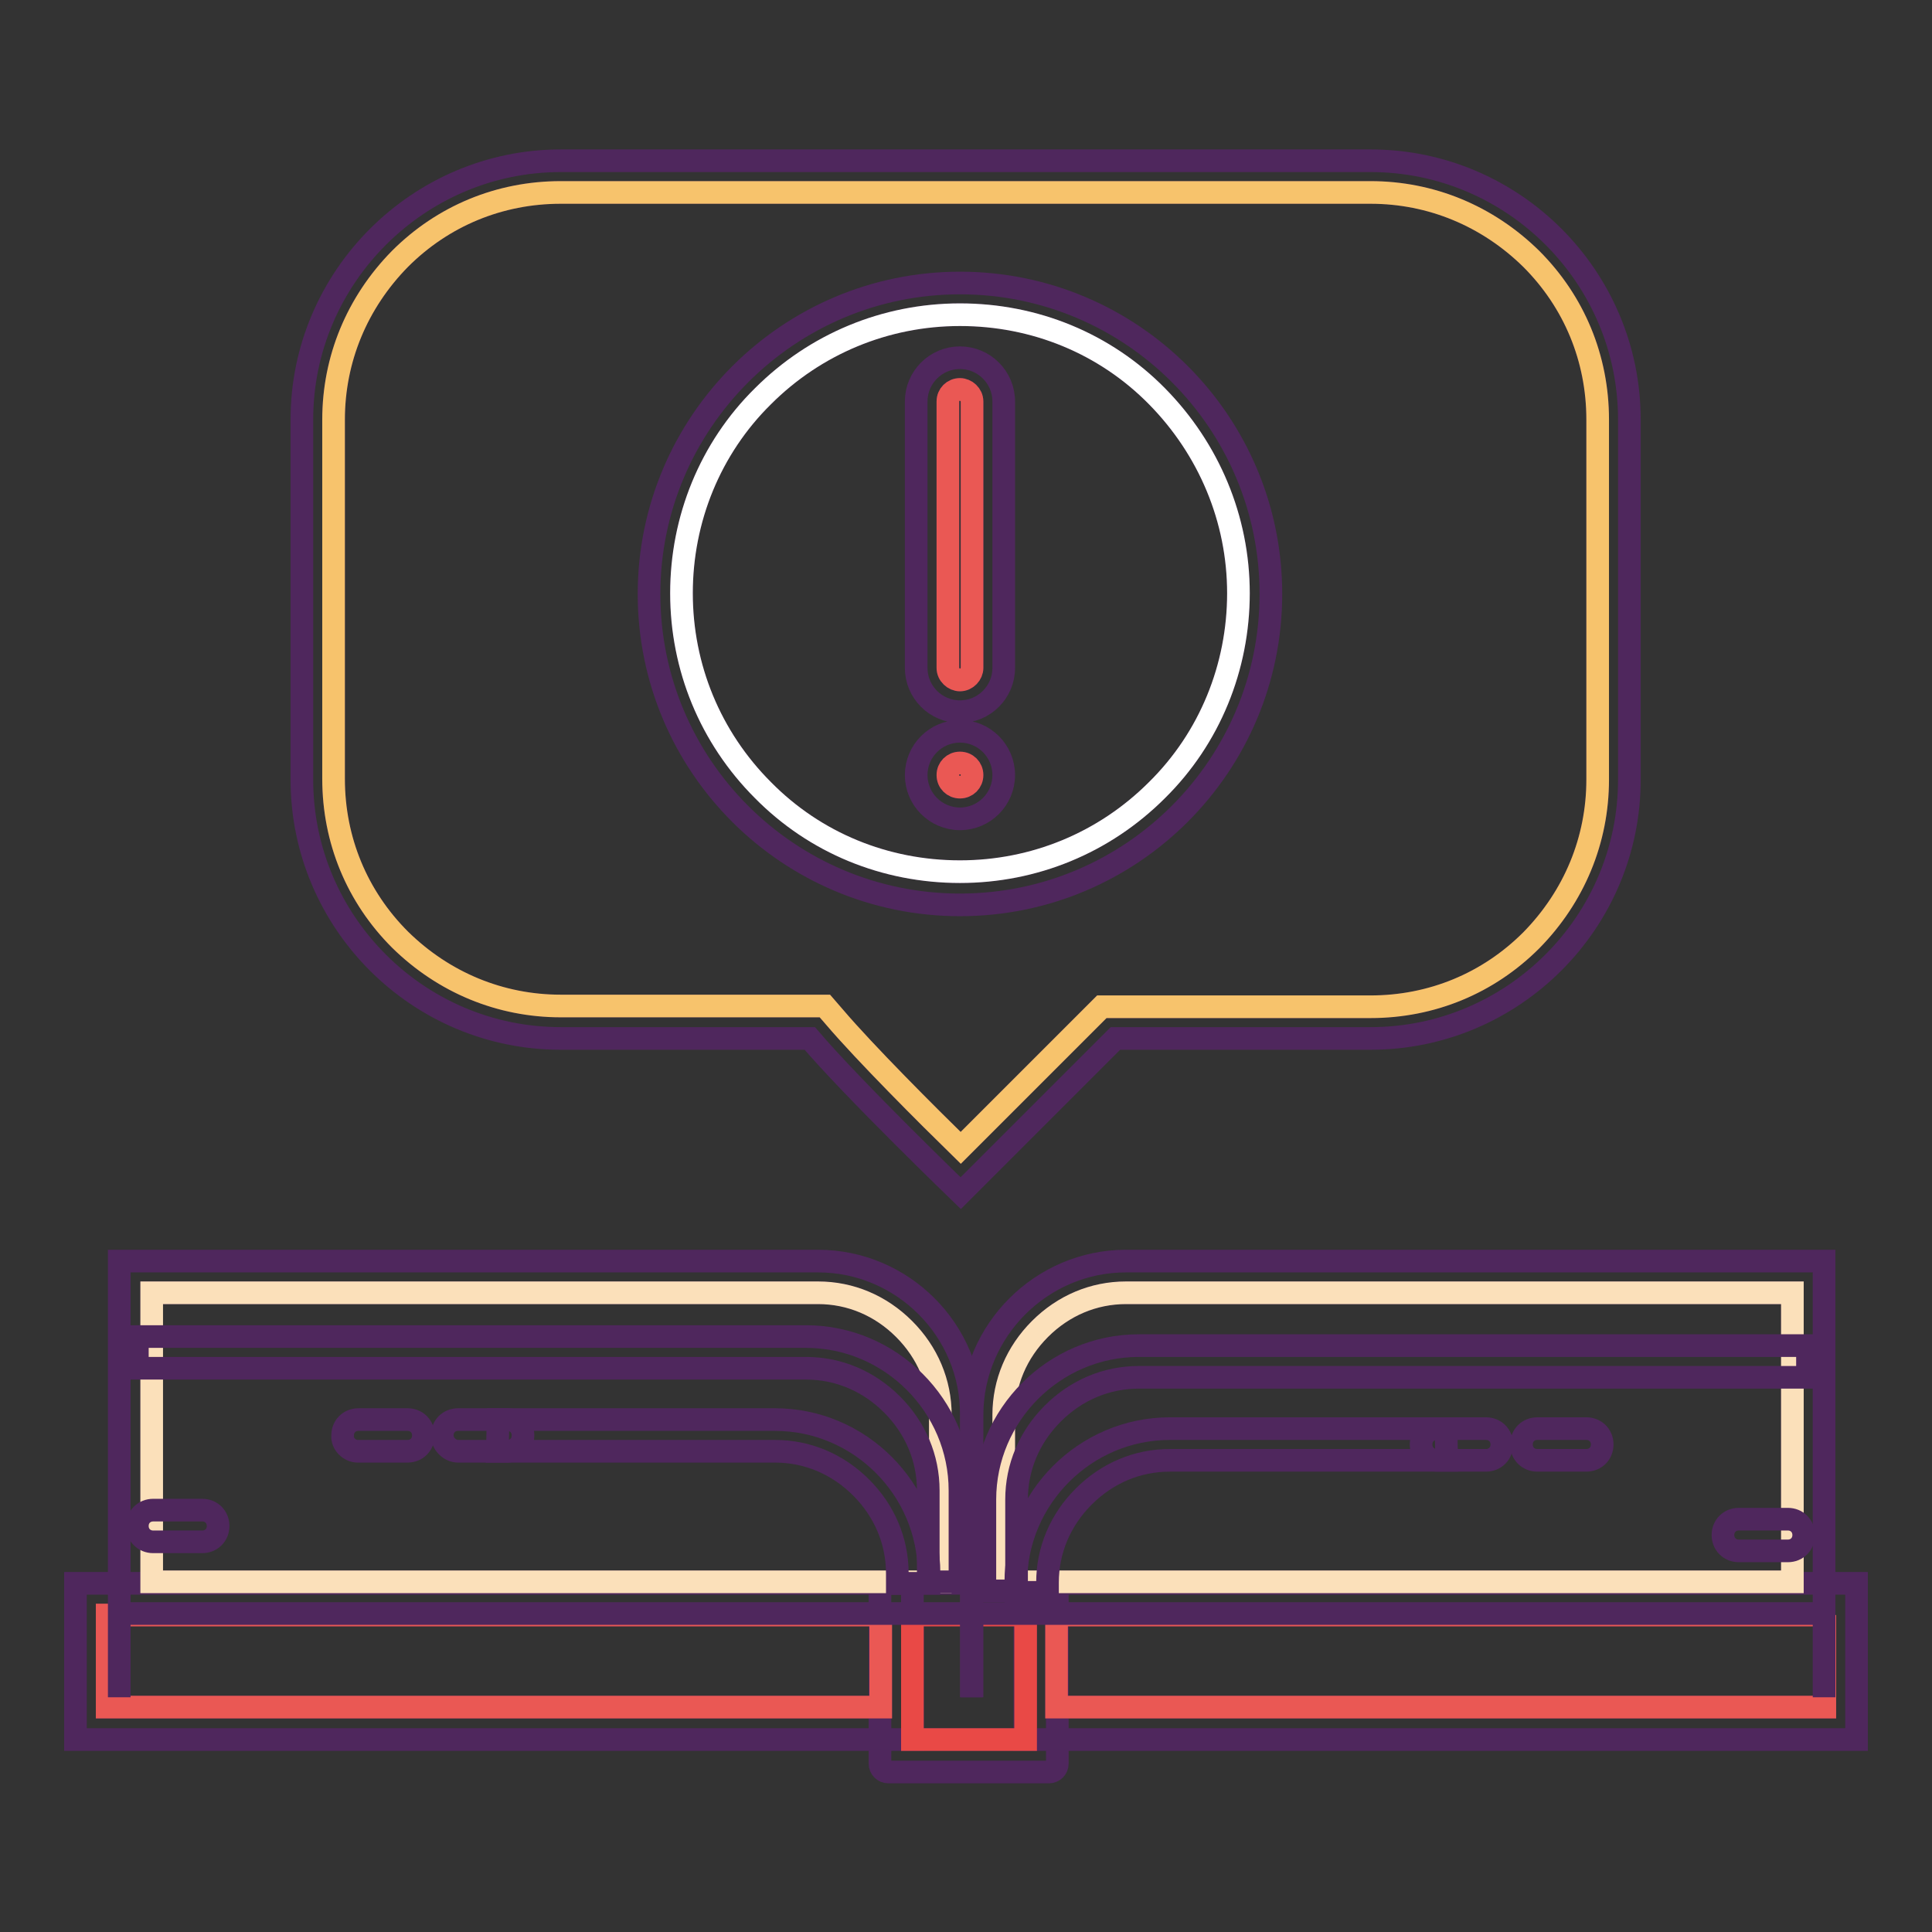 <?xml version="1.0" encoding="utf-8"?>
<!-- Svg Vector Icons : http://www.onlinewebfonts.com/icon -->
<!DOCTYPE svg PUBLIC "-//W3C//DTD SVG 1.1//EN" "http://www.w3.org/Graphics/SVG/1.1/DTD/svg11.dtd">
<svg version="1.1" xmlns="http://www.w3.org/2000/svg" xmlns:xlink="http://www.w3.org/1999/xlink" x="0px" y="0px" viewBox="0 0 256 256" enable-background="new 0 0 256 256" xml:space="preserve">
<rect x="0" y="0" width="256" height="256" fill="#333333" stroke="none"/>
<g> <path stroke-width="3" fill-opacity="0" stroke="#4f275d"  d="M116.7,214v12.2H14.2V214H116.7 M120.9,209.8H10v20.7h110.9V209.8z M241.8,214v12.2H140V214H241.8  M246,209.8H135.8v20.7H246V209.8z"/> <path stroke-width="3" fill-opacity="0" stroke="#4f275d"  d="M135.9,214v16.5h-15V214H135.9 M139,209.8h-21.3c-0.6,0-1.1,0.5-1.1,1.1v22.8c0,0.6,0.5,1.1,1.1,1.1H139 c0.6,0,1.1-0.5,1.1-1.1v-22.8C140.1,210.2,139.6,209.8,139,209.8z"/> <path stroke-width="3" fill-opacity="0" stroke="#ea5854"  d="M116.7,214v12.2H14.2V214H116.7 M241.8,214v12.2H140V214H241.8"/> <path stroke-width="3" fill-opacity="0" stroke="#e94946"  d="M135.9,214v16.5h-15V214H135.9"/> <path stroke-width="3" fill-opacity="0" stroke="#4f275d"  d="M108.4,171.3c4.3,0,8.3,1.7,11.4,4.8c3.1,3.1,4.8,7.1,4.8,11.4v22.1H20.1v-38.3L108.4,171.3 M108.4,167.1 H15.8v57.8v-11.1h112.9v11.1v-37.4C128.8,176.3,119.6,167.1,108.4,167.1z"/> <path stroke-width="3" fill-opacity="0" stroke="#fbe0ba"  d="M108.4,171.3c4.3,0,8.3,1.7,11.4,4.8c3.1,3.1,4.8,7.1,4.8,11.4v22.1H20.1v-38.3L108.4,171.3"/> <path stroke-width="3" fill-opacity="0" stroke="#4f275d"  d="M149.2,171.3h88.3v38.3H133v-22.1c0-4.3,1.7-8.3,4.8-11.4C140.9,173,144.9,171.3,149.2,171.3 M149.2,167.1 c-11.2,0-20.4,9.2-20.4,20.4v37.4v-11.1h112.9v11.1v-57.8L149.2,167.1L149.2,167.1L149.2,167.1z"/> <path stroke-width="3" fill-opacity="0" stroke="#fbe0ba"  d="M149.2,171.3h88.3v38.3H133v-22.1c0-4.3,1.7-8.3,4.8-11.4C140.9,173,144.9,171.3,149.2,171.3"/> <path stroke-width="3" fill-opacity="0" stroke="#4f275d"  d="M239.5,178.3h-88.6c-11.2,0-20.4,9.2-20.4,20.4v12.1h4.2v-12.1c0-4.3,1.7-8.3,4.8-11.4 c3.1-3.1,7.1-4.8,11.4-4.8h88.6L239.5,178.3L239.5,178.3z"/> <path stroke-width="3" fill-opacity="0" stroke="#4f275d"  d="M191.6,189.3H155c-11.2,0-20.4,9.2-20.4,20.4v1.3h4.2v-1.3c0-4.3,1.7-8.3,4.8-11.4 c3.1-3.1,7.1-4.8,11.4-4.8h36.7L191.6,189.3L191.6,189.3z"/> <path stroke-width="3" fill-opacity="0" stroke="#4f275d"  d="M196.9,193.5h-6.5c-1.2,0-2.1-0.9-2.1-2.1s0.9-2.1,2.1-2.1h6.5c1.2,0,2.1,0.9,2.1,2.1 S198.1,193.5,196.9,193.5z M210.2,193.5h-6.5c-1.2,0-2.1-0.9-2.1-2.1s0.9-2.1,2.1-2.1h6.5c1.2,0,2.1,0.9,2.1,2.1 S211.4,193.5,210.2,193.5z M236.9,205.5h-6.5c-1.2,0-2.1-0.9-2.1-2.1c0-1.2,0.9-2.1,2.1-2.1h6.5c1.2,0,2.1,0.9,2.1,2.1 C239,204.6,238.1,205.5,236.9,205.5z"/> <path stroke-width="3" fill-opacity="0" stroke="#4f275d"  d="M18.2,177.1h88.6c11.2,0,20.4,9.2,20.4,20.4v12.1H123v-12.1c0-4.3-1.7-8.3-4.8-11.4 c-3.1-3.1-7.1-4.8-11.4-4.8H18.2V177.1z"/> <path stroke-width="3" fill-opacity="0" stroke="#4f275d"  d="M66,188.1h36.7c11.2,0,20.4,9.2,20.4,20.4v1.3h-4.2v-1.3c0-4.3-1.7-8.3-4.8-11.4c-3.1-3.1-7.1-4.8-11.4-4.8 H65.9L66,188.1L66,188.1z"/> <path stroke-width="3" fill-opacity="0" stroke="#4f275d"  d="M60.7,192.3h6.5c1.2,0,2.1-0.9,2.1-2.1c0-1.2-0.9-2.1-2.1-2.1h-6.5c-1.2,0-2.1,0.9-2.1,2.1 C58.6,191.3,59.6,192.3,60.7,192.3z M47.4,192.3H54c1.2,0,2.1-0.9,2.1-2.1c0-1.2-0.9-2.1-2.1-2.1h-6.5c-1.2,0-2.1,0.9-2.1,2.1 C45.3,191.3,46.3,192.3,47.4,192.3z M20.3,204.3h6.5c1.2,0,2.1-0.9,2.1-2.1c0-1.2-0.9-2.1-2.1-2.1h-6.5c-1.2,0-2.1,0.9-2.1,2.1 C18.2,203.4,19.1,204.3,20.3,204.3z"/> <path stroke-width="3" fill-opacity="0" stroke="#4f275d"  d="M181.6,25.5c8,0,15.5,3.1,21.3,8.8c5.7,5.7,8.8,13.2,8.8,21.3v47.7c0,8-3.1,15.5-8.8,21.3 c-5.7,5.7-13.2,8.8-21.3,8.8H146l-1.2,1.2l-17.5,17.5c-4.4-4.3-12.7-12.6-16.7-17.3l-1.3-1.5H74.3c-8,0-15.5-3.1-21.3-8.8 c-5.7-5.7-8.8-13.2-8.8-21.3V55.6c0-8,3.1-15.5,8.8-21.3c5.7-5.7,13.2-8.8,21.3-8.8H181.6 M181.6,21.3H74.3 C55.5,21.3,40,36.7,40,55.6v47.7c0,18.9,15.4,34.3,34.3,34.3h33c5.8,6.8,20,20.5,20,20.5l20.5-20.5h33.8 c18.9,0,34.3-15.4,34.3-34.3V55.6C215.9,36.7,200.5,21.3,181.6,21.3L181.6,21.3z"/> <path stroke-width="3" fill-opacity="0" stroke="#f7c36c"  d="M181.6,25.5c8,0,15.5,3.1,21.3,8.8c5.7,5.7,8.8,13.2,8.8,21.3v47.7c0,8-3.1,15.5-8.8,21.3 c-5.7,5.7-13.2,8.8-21.3,8.8H146l-1.2,1.2l-17.5,17.5c-4.4-4.3-12.7-12.6-16.7-17.3l-1.3-1.5H74.3c-8,0-15.5-3.1-21.3-8.8 c-5.7-5.7-8.8-13.2-8.8-21.3V55.6c0-8,3.1-15.5,8.8-21.3c5.7-5.7,13.2-8.8,21.3-8.8H181.6"/> <path stroke-width="3" fill-opacity="0" stroke="#4f275d"  d="M127.2,41.7c9.9,0,19.2,3.8,26.1,10.8s10.8,16.3,10.8,26.1s-3.8,19.2-10.8,26.1c-7,7-16.3,10.8-26.1,10.8 c-9.9,0-19.2-3.8-26.1-10.8c-7-7-10.8-16.3-10.8-26.1s3.8-19.2,10.8-26.1C108,45.6,117.3,41.7,127.2,41.7 M127.2,37.5 C104.5,37.5,86,56,86,78.7c0,22.8,18.5,41.2,41.2,41.2c22.8,0,41.2-18.5,41.2-41.2C168.4,56,150,37.5,127.2,37.5z"/> <path stroke-width="3" fill-opacity="0" stroke="#ffffff"  d="M127.2,41.7c9.9,0,19.2,3.8,26.1,10.8s10.8,16.3,10.8,26.1s-3.8,19.2-10.8,26.1c-7,7-16.3,10.8-26.1,10.8 c-9.9,0-19.2-3.8-26.1-10.8c-7-7-10.8-16.3-10.8-26.1s3.8-19.2,10.8-26.1C108,45.6,117.3,41.7,127.2,41.7"/> <path stroke-width="3" fill-opacity="0" stroke="#4f275d"  d="M127.2,51.6c0.8,0,1.6,0.7,1.6,1.6v35.3c0,0.8-0.7,1.6-1.6,1.6c-0.8,0-1.6-0.7-1.6-1.6V53.2 C125.6,52.3,126.3,51.6,127.2,51.6 M127.2,47.4c-3.2,0-5.8,2.6-5.8,5.8v35.3c0,3.2,2.6,5.8,5.8,5.8c3.2,0,5.8-2.6,5.8-5.8V53.2 C133,50,130.4,47.4,127.2,47.4z M127.2,101.1c0.9,0,1.6,0.7,1.6,1.6c0,0.9-0.7,1.6-1.6,1.6c-0.9,0-1.6-0.7-1.6-1.6 C125.6,101.8,126.3,101.1,127.2,101.1 M127.2,96.9c-3.2,0-5.8,2.6-5.8,5.8c0,3.2,2.6,5.8,5.8,5.8c3.2,0,5.8-2.6,5.8-5.8 C133,99.5,130.4,96.9,127.2,96.9z"/> <path stroke-width="3" fill-opacity="0" stroke="#ea5854"  d="M127.2,51.6c0.8,0,1.6,0.7,1.6,1.6v35.3c0,0.8-0.7,1.6-1.6,1.6c-0.8,0-1.6-0.7-1.6-1.6V53.2 C125.6,52.3,126.3,51.6,127.2,51.6 M127.2,101.1c0.9,0,1.6,0.7,1.6,1.6c0,0.9-0.7,1.6-1.6,1.6c-0.9,0-1.6-0.7-1.6-1.6 C125.6,101.8,126.3,101.1,127.2,101.1"/></g>
</svg>